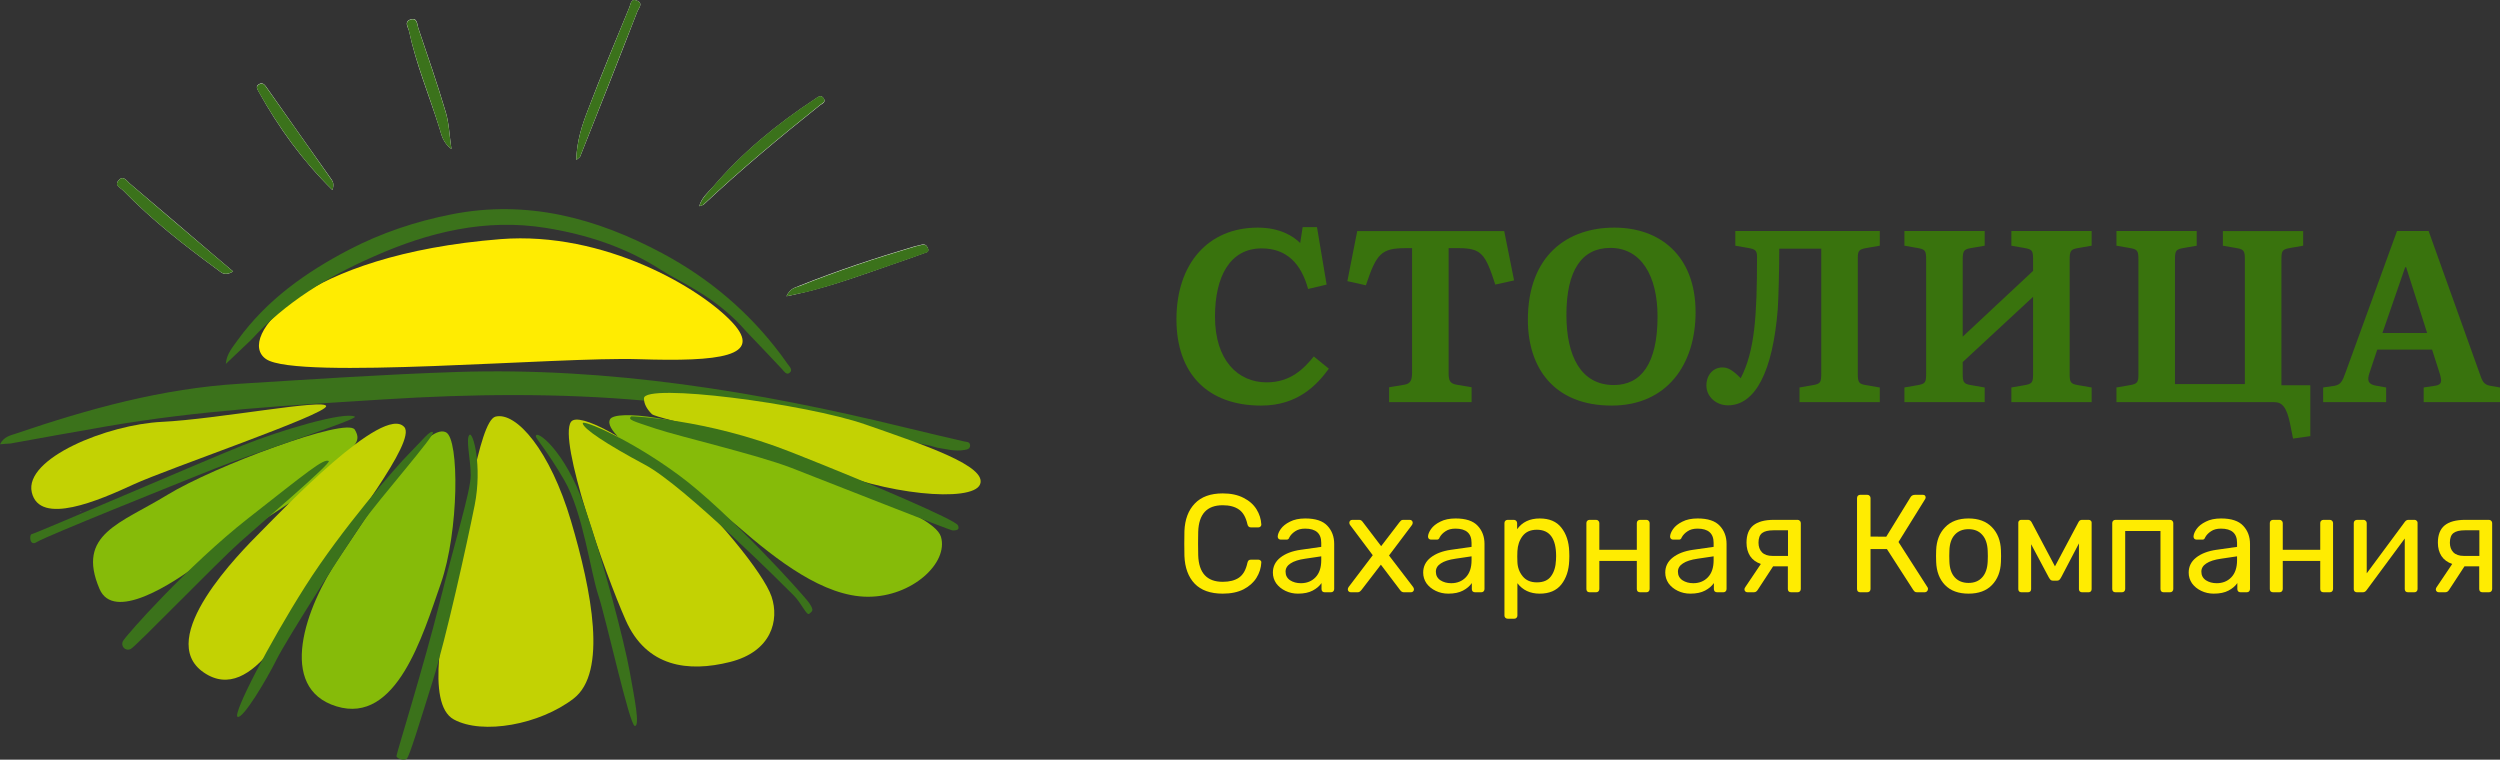 <?xml version="1.0" encoding="UTF-8"?> <!-- Creator: CorelDRAW 2019 (64-Bit) --> <svg xmlns="http://www.w3.org/2000/svg" xmlns:xlink="http://www.w3.org/1999/xlink" xmlns:xodm="http://www.corel.com/coreldraw/odm/2003" xml:space="preserve" width="112.613mm" height="34.22mm" style="shape-rendering:geometricPrecision; text-rendering:geometricPrecision; image-rendering:optimizeQuality; fill-rule:evenodd; clip-rule:evenodd" viewBox="0 0 11247.1 3417.63"><rect x="0" y="0" width="11247.1" height="3417.63" fill="#333333" stroke="none"/> <defs> <style type="text/css"> <![CDATA[ .fil5 {fill:#39730D;fill-rule:nonzero} .fil1 {fill:#3B721B;fill-rule:nonzero} .fil4 {fill:#86BB09;fill-rule:nonzero} .fil3 {fill:#C3D203;fill-rule:nonzero} .fil0 {fill:#FEFEFD;fill-rule:nonzero} .fil2 {fill:#FFEC01;fill-rule:nonzero} .fil6 {fill:#FFEC01;fill-rule:nonzero} ]]> </style> </defs> <g id="Слой_x0020_1">  <path class="fil0" d="M2592.35 719.89c10.56,-9.4 15.24,-11.75 17.58,-15.27 86.73,-217.26 173.45,-435.7 257.83,-654.13 5.86,-14.09 28.12,-36.4 -3.52,-48.16 -26.96,-9.39 -26.96,17.62 -32.81,30.54 -63.29,153.85 -127.75,306.51 -186.34,461.54 -26.96,69.29 -50.4,140.93 -52.74,225.48z"></path> <path class="fil0" d="M1048.89 1221.35c-28.12,-23.49 -55.08,-46.98 -83.2,-70.47 -127.74,-109.21 -255.48,-218.43 -383.22,-326.48 -12.89,-11.75 -28.12,-36.4 -48.05,-14.09 -22.26,23.49 8.2,34.06 18.76,45.8 131.25,135.06 278.92,250.14 430.1,360.53 14.07,10.58 28.12,27.02 65.63,4.7z"></path> <path class="fil0" d="M3538.12 1332.91c37.48,-8.22 65.64,-14.09 92.59,-21.13 126.56,-31.71 248.43,-75.16 371.5,-118.62 51.54,-17.61 103.13,-35.23 153.51,-54.01 9.38,-3.53 25.8,-4.7 18.75,-22.32 -4.68,-11.75 -12.86,-19.96 -26.96,-16.44 -11.7,2.35 -22.26,5.87 -33.96,8.22 -174.62,51.67 -348.07,109.22 -518,177.34 -17.58,8.22 -41.01,10.57 -57.43,46.97z"></path> <path class="fil0" d="M3145.52 927.76c10.54,-3.53 16.4,-4.7 19.91,-7.05 167.59,-157.37 344.55,-304.16 523.88,-447.44 9.37,-7.04 28.11,-12.91 16.38,-30.53 -12.86,-19.96 -26.96,-4.69 -39.85,3.53 -169.91,111.56 -325.78,239.58 -458.21,394.59 -22.27,24.67 -50.4,46.98 -62.11,86.91z"></path> <path class="fil0" d="M2030.99 670.56c-9.38,-63.42 -10.55,-116.26 -25.78,-166.76 -37.51,-126.84 -80.87,-252.5 -123.05,-376.98 -5.86,-16.44 -3.52,-51.67 -37.5,-38.75 -26.96,10.57 -9.38,34.06 -4.69,50.5 31.64,150.32 91.41,292.42 137.12,438.05 9.38,30.53 15.24,64.59 53.91,93.95z"></path> <path class="fil0" d="M1495.41 854.94c8.21,-23.48 3.52,-36.4 -3.52,-46.97 -98.44,-139.75 -198.06,-279.51 -296.49,-420.44 -8.21,-10.57 -17.59,-16.44 -29.3,-9.39 -17.58,9.39 -9.38,21.13 -2.35,34.06 89.07,160.89 195.71,308.86 331.66,442.74z"></path> <path class="fil1" d="M2592.35 719.89c2.35,-84.55 25.79,-156.19 52.74,-225.48 59.76,-155.02 123.05,-307.69 186.34,-461.54 5.85,-12.92 5.85,-41.11 32.81,-30.54 31.64,11.76 9.38,34.07 3.52,48.16 -85.55,218.43 -171.1,435.7 -257.83,654.13 -1.17,3.53 -7.02,5.87 -17.58,15.27z"></path> <path class="fil1" d="M1048.89 1221.35c-37.5,21.13 -51.55,5.87 -65.63,-4.7 -151.18,-110.39 -298.84,-225.47 -430.11,-360.53 -11.72,-11.75 -41.02,-21.14 -18.75,-45.8 19.92,-22.31 35.16,2.35 48.05,14.09 127.74,109.22 255.49,218.44 383.22,326.48 28.12,23.49 55.08,46.98 83.2,70.47z"></path> <path class="fil1" d="M3538.12 1332.92c16.42,-36.41 39.85,-38.76 58.6,-45.8 169.92,-68.11 343.38,-125.66 517.99,-177.34 11.74,-3.53 22.27,-5.87 34,-8.22 14.06,-3.53 22.27,4.69 26.96,16.44 7.01,17.62 -9.37,18.79 -18.75,22.31 -51.57,18.79 -103.16,36.4 -153.55,54.02 -123.03,42.28 -244.94,86.91 -371.5,118.62 -28.11,5.87 -56.27,11.74 -93.75,19.96z"></path> <path class="fil1" d="M3145.52 927.76c12.88,-39.93 41.02,-62.24 62.11,-88.08 132.43,-155.02 288.29,-283.03 458.21,-394.6 12.89,-8.22 25.79,-22.31 39.85,-3.53 11.74,17.62 -8.17,23.49 -16.38,30.54 -179.32,143.27 -356.29,290.07 -523.88,447.44 -3.52,4.69 -9.38,4.69 -19.91,8.22z"></path> <path class="fil1" d="M2030.99 670.56c-39.84,-29.36 -44.53,-64.59 -53.91,-92.77 -44.53,-146.8 -104.3,-287.73 -137.12,-438.06 -3.52,-17.61 -21.09,-41.1 4.68,-50.5 32.82,-12.91 31.65,22.31 37.51,38.76 42.19,125.65 85.54,250.14 123.04,376.97 15.24,49.33 16.41,103.35 25.79,165.59z"></path> <path class="fil1" d="M1495.41 854.94c-135.95,-133.88 -241.41,-281.85 -331.66,-441.57 -7.03,-12.91 -14.06,-24.66 2.35,-34.06 12.89,-7.04 22.26,-1.17 29.3,9.4 98.44,139.75 198.06,279.51 296.49,420.43 7.03,9.4 11.73,23.49 3.52,45.8z"></path> <path class="fil0" d="M365.65 2302.96c-2.34,0 -4.68,0 -7.03,1.18 3.52,-1.18 5.86,-2.36 7.03,-1.18z"></path> <path class="fil2" d="M2252.49 1075.73c467.61,-36.4 902.4,223.13 1043.03,375.8 140.64,152.67 -58.6,176.16 -421.9,164.41 -363.3,-11.75 -1535.26,93.95 -1675.89,0 -140.63,-93.95 164.07,-469.76 1054.75,-540.22z"></path> <path class="fil1" d="M2902.91 1802.68c-391.42,-35.24 -784.03,-30.54 -1175.46,-5.87 -417.21,25.84 -833.25,49.32 -1245.78,120.96 -145.32,24.66 -290.64,51.67 -434.79,77.51 -14.06,1.18 -28.12,1.18 -46.88,3.53 16.41,-34.06 46.88,-39.93 71.49,-48.16 328.15,-111.56 658.64,-203.16 1007.88,-224.31 324.63,-19.96 649.26,-42.28 975.06,-52.84 683.24,-22.31 1348.91,86.91 2009.89,247.8 91.39,22.31 181.63,43.45 273.06,64.59 10.53,2.36 25.79,1.18 26.95,16.45 1.17,18.79 -15.22,19.96 -28.11,22.31 -41.05,7.04 -79.7,-4.7 -119.55,-10.58 -9.37,-2.35 -18.74,-5.87 -28.11,-8.22 -256.67,-54.02 -513.31,-104.52 -772.32,-143.28 -169.93,-27.01 -341.04,-49.32 -513.32,-59.88z"></path> <path class="fil1" d="M3357.64 1491.46c-64.47,-75.16 -140.64,-135.06 -225.02,-185.56 -52.74,-32.89 -108.99,-59.89 -160.56,-92.77 -159.39,-102.18 -334.01,-158.55 -516.84,-187.9 -270.72,-43.45 -526.2,18.79 -772.31,128.01 -207.44,90.43 -398.47,206.69 -553.16,375.8 -37.5,36.4 -76.17,71.63 -113.68,108.04 2.35,-43.45 30.47,-75.16 53.91,-108.04 130.09,-179.68 305.87,-304.17 499.25,-405.17 146.49,-76.33 301.19,-128.01 462.92,-159.72 338.69,-66.94 650.43,16.44 946.93,174.99 210.94,112.74 390.26,264.24 534.4,456.83 10.56,14.09 19.93,28.18 30.47,42.28 9.37,12.92 24.62,27.02 7.04,39.93 -12.89,9.4 -23.46,-7.04 -32.82,-17.62 -52.74,-56.37 -106.65,-112.74 -160.56,-169.11z"></path> <path class="fil3" d="M2229.05 1874.32c93.76,-23.49 246.11,152.67 339.87,469.76 93.75,317.08 164.07,681.14 11.72,798.58 -152.35,117.44 -410.18,164.42 -539.1,93.95 -128.91,-70.46 -46.87,-446.26 0,-645.91 46.88,-199.65 111.34,-696.42 187.51,-716.37z"></path> <path class="fil3" d="M2568.92 1897.8c33.99,-48.15 269.55,82.22 457.06,246.63 187.5,164.41 410.18,434.52 445.34,540.22 35.16,105.7 0,246.62 -187.51,293.6 -187.51,46.97 -375.03,23.49 -468.78,-187.9 -93.76,-211.39 -304.71,-810.32 -246.11,-892.54z"></path> <path class="fil4" d="M2006.38 1944.78c60.94,30.53 58.6,446.26 -23.44,681.15 -82.04,234.87 -199.23,634.17 -468.78,551.96 -269.55,-82.21 -140.63,-446.27 11.72,-669.4 152.36,-223.14 386.75,-610.69 480.5,-563.71z"></path> <path class="fil3" d="M1467.28 1827.34c0,37.58 -714.88,281.85 -867.24,352.31 -152.35,70.47 -421.9,187.9 -457.05,35.24 -35.17,-152.67 339.86,-305.34 585.97,-317.09 246.11,-11.75 738.33,-105.7 738.33,-70.46z"></path> <path class="fil4" d="M447.69 2649.41c62.11,145.63 316.42,-11.75 468.78,-129.18 152.35,-117.44 527.37,-328.83 597.69,-422.78 70.32,-93.95 117.19,-105.7 82.04,-164.41 -35.16,-58.72 -632.85,164.41 -843.8,293.6 -210.95,129.19 -410.18,176.16 -304.7,422.77z"></path> <path class="fil3" d="M1818.87 1921.29c56.26,63.42 -257.82,458.01 -375.03,645.91 -117.19,187.9 -304.7,610.69 -527.37,458.01 -222.67,-152.67 164.07,-540.22 257.82,-634.17 93.76,-93.95 550.82,-575.45 644.57,-469.76z"></path> <path class="fil4" d="M2744.7 1886.05c24.61,-43.44 328.14,-11.74 609.42,117.44 281.27,129.19 843.81,293.6 878.97,411.04 35.17,117.44 -128.92,270.11 -328.15,270.11 -199.25,0 -410.18,-164.41 -585.98,-317.09 -175.79,-152.67 -621.12,-399.29 -574.25,-481.5z"></path> <path class="fil3" d="M2897.06 1792.1c0,-70.46 726.6,23.49 996.14,117.44 269.57,93.95 550.83,187.9 515.67,270.11 -35.16,82.21 -433.61,46.98 -714.87,-82.21 -281.27,-129.19 -738.34,-211.39 -761.78,-234.87 -23.44,-23.49 -35.16,-46.98 -35.16,-70.47z"></path> <path class="fil1" d="M1596.2 1874.32c21.09,10.57 -457.06,164.41 -632.85,234.87 -175.8,70.46 -761.77,305.34 -796.93,328.83 -35.16,23.48 -35.16,-35.24 -23.44,-35.24 11.73,0 773.49,-328.83 949.28,-399.29 175.8,-70.46 457.06,-152.67 503.94,-129.18z"></path> <path class="fil1" d="M1479.01 2073.95c15.23,7.05 -292.99,270.11 -398.47,364.07 -105.48,93.95 -468.78,469.76 -492.22,481.49 -23.44,11.75 -46.88,-11.74 -35.16,-35.23 11.72,-23.49 292.98,-340.57 562.53,-551.96 269.55,-211.39 339.87,-270.11 363.31,-258.37z"></path> <path class="fil1" d="M1947.78 1944.78c11.72,11.75 -241.42,299.46 -314.08,402.81 -72.66,103.35 -342.21,524.96 -389.09,618.91 -46.88,93.95 -152.36,270.11 -175.8,258.36 -23.43,-11.75 140.64,-328.82 304.71,-587.2 164.07,-258.36 410.18,-540.22 468.78,-598.93 58.6,-58.73 93.76,-105.7 105.48,-93.95z"></path> <path class="fil1" d="M2111.86 1956.52c16.41,-16.45 58.6,140.92 23.44,317.08 -35.17,176.16 -128.92,598.94 -187.51,786.84 -58.6,187.9 -105.48,340.57 -117.2,352.31 -11.72,11.75 -46.87,0 -46.87,-11.75 0,-11.74 123.05,-405.16 193.38,-687.01 70.31,-281.86 140.63,-504.99 140.63,-575.46 0,-70.46 -23.44,-164.41 -5.86,-182.02z"></path> <path class="fil1" d="M2410.7 1962.4c0,-32.89 131.26,63.41 217.98,313.55 86.73,250.15 180.48,614.21 203.92,743.39 23.44,129.19 46.87,246.63 23.44,246.63 -23.44,0 -128.92,-481.5 -164.07,-587.2 -35.16,-105.7 -70.32,-375.8 -152.36,-516.74 -82.04,-140.92 -128.92,-187.9 -128.92,-199.64z"></path> <path class="fil1" d="M2839.63 1873.14c0,0 332.83,8.22 719.59,160.89 386.72,152.68 738.32,305.34 750.04,328.83 11.71,23.49 -11.73,23.49 -23.46,23.49 -11.7,0 -574.23,-223.14 -726.58,-281.85 -152.37,-58.73 -503.95,-140.93 -609.43,-176.17 -105.48,-35.23 -126.57,-39.93 -110.16,-55.19z"></path> <path class="fil1" d="M2621.65 1903.67c0,-16.44 210.95,70.46 433.62,234.88 222.67,164.41 562.55,540.22 585.98,575.45 23.43,35.23 11.73,35.23 0,46.97 -11.74,11.75 -35.17,-46.97 -70.33,-82.21 -35.16,-35.24 -492.21,-493.25 -668,-587.2 -175.79,-93.95 -281.26,-164.41 -281.26,-187.9z"></path> <path class="fil5" d="M5673.82 1824.6c163.33,0 250.01,-91.28 304.44,-166.06l-67.78 -54.99c-44.43,54.99 -104.44,116.57 -212.21,116.57 -128.92,0 -232.23,-98.97 -232.23,-295.84 0,-179.26 66.67,-306.83 209.99,-306.83 112.22,0 177.78,68.18 208.9,182.56l83.32 -19.79 -43.34 -258.44 -64.44 0 -11.1 71.48c-31.11,-30.79 -91.11,-69.28 -191.15,-69.28 -223.31,0 -365.54,162.76 -365.54,412.41 0,245.25 141.1,388.22 381.12,388.22z"></path> <path class="fil5" d="M6249.38 1809.21l371.12 0 0 -67.1 -65.58 -11c-32.2,-5.49 -37.76,-18.7 -37.76,-52.78l0 -561.98 45.55 0c103.34,0 120.01,27.5 164.43,163.86l84.45 -18.7 -44.42 -222.15 -661.15 0 -44.43 225.44 83.33 18.7c47.77,-142.97 68.87,-167.16 180,-167.16l27.76 0 0 557.57c0,33 -4.44,52.79 -36.64,57.19l-66.67 11 0 67.1z"></path> <path class="fil5" d="M7250.36 1824.6c248.88,0 377.8,-184.76 377.8,-420.11 0,-254.05 -160.03,-380.52 -365.58,-380.52 -211.12,0 -388.91,125.37 -388.91,414.61 0,217.74 118.91,386.01 376.68,386.01zm10.01 -92.38c-147.77,0 -213.34,-129.77 -213.34,-315.63 0,-200.16 68.88,-301.34 197.76,-301.34 137.8,0 212.25,124.28 212.25,309.04 0,212.25 -74.46,307.93 -196.67,307.93z"></path> <path class="fil5" d="M7773.54 1823.5c123.31,0 202.2,-151.77 224.44,-434.41 3.35,-50.59 6.65,-175.96 6.65,-270.54l188.92 0 0 557.58c0,45.08 -2.22,50.59 -41.12,57.18l-56.69 9.9 0 66 361.14 0 0 -66 -63.35 -11c-28.89,-4.39 -35.55,-12.09 -35.55,-47.29l0 -526.78c0,-29.69 6.66,-36.29 35.55,-41.79l63.35 -11 0 -65.99 -650.02 0 0 65.99 56.66 9.89c32.23,5.5 41.11,11 41.11,39.6 0,267.24 -10,423.4 -73.32,546.58 -36.67,-36.29 -56.69,-48.39 -82.24,-48.39 -41.12,0 -72.23,32.99 -72.23,81.39 0,50.59 44.46,89.08 96.69,89.08z"></path> <path class="fil5" d="M8567.69 1809.21l361.1 0 0 -66 -63.31 -11c-32.24,-5.49 -35.59,-14.29 -35.59,-51.68l0 -51.68 316.68 -293.64 0 340.93c0,45.08 -2.22,50.59 -41.08,57.18l-56.69 9.9 0 66 361.13 0 0 -66 -63.35 -11c-32.2,-5.49 -35.54,-14.29 -35.54,-51.68l0 -509.2c0,-40.69 3.35,-49.49 35.54,-54.98l63.35 -11 0 -65.99 -361.13 0 0 65.99 56.69 9.89c38.86,6.6 41.08,12.1 41.08,57.19l0 46.19 -316.68 295.84 0 -343.13c0,-40.69 3.36,-49.49 35.59,-54.98l63.31 -11 0 -65.99 -361.1 0 0 65.99 56.65 9.89c38.9,6.6 41.12,12.1 41.12,57.19l0 503.7c0,45.08 -2.22,50.59 -41.12,57.18l-56.65 9.9 0 66z"></path> <path class="fil5" d="M10315.96 1973.07l77.76 -11 0 -228.76 -129.98 0 0 -560.88c0,-45.08 2.22,-50.59 41.08,-57.19l56.69 -9.89 0 -65.99 -361.13 0 0 65.99 63.35 11c32.24,5.49 35.54,14.29 35.54,51.68l0 559.78 -314.45 0 0 -555.39c0,-45.08 2.22,-50.59 41.12,-57.19l56.65 -9.89 0 -65.99 -361.1 0 0 65.99 63.35 11c32.21,5.49 35.55,14.29 35.55,51.68l0 519.09c0,31.89 -5.57,39.59 -35.55,45.08l-63.35 11 0 66 710.02 0c34.46,0 55.56,20.89 71.1,96.78l13.35 67.09z"></path> <path class="fil5" d="M10451.5 1809.21l283.35 0 0 -66 -48.87 -8.79c-32.24,-6.6 -37.81,-23.1 -25.58,-58.29l34.46 -103.38 246.67 0 34.46 107.77c11.1,36.29 8.88,50.59 -21.1,54.99l-51.13 7.69 0 66 343.35 0 0 -66 -44.46 -7.69c-29.98,-5.5 -35.54,-21.99 -47.78,-57.19l-228.87 -638.96 -142.24 0 -231.13 635.66c-14.44,40.7 -22.23,54.99 -48.87,60.49l-52.25 7.69 0 66zm266.68 -311.24l102.25 -295.84 4.43 0 94.43 295.84 -201.12 0z"></path> <path class="fil6" d="M5500.85 2670.69c-55.35,0 -97.53,-15.03 -126.45,-45.1 -28.5,-30.06 -43.79,-71.62 -45.88,-124.64 -0.38,-11.28 -0.59,-29.65 -0.59,-55.12 0,-25.9 0.21,-44.68 0.59,-56.38 2.09,-52.61 17.59,-93.95 46.51,-124.02 28.92,-30.48 70.86,-45.72 125.82,-45.72 36.78,0 67.99,6.68 93.61,20.04 25.62,12.94 45.06,30.07 58.28,51.36 13.21,21.29 20.47,44.05 21.7,68.27l0 1.25c0,3.35 -1.44,6.26 -4.33,8.77 -2.5,2.09 -5.38,3.14 -8.7,3.14l-34.07 0c-8.28,0 -13.46,-4.8 -15.51,-14.41 -7.04,-31.32 -19.63,-53.24 -37.83,-65.77 -18.19,-12.94 -42.57,-19.42 -73.15,-19.42 -71.07,0 -107.85,39.88 -110.32,119.64 -0.42,11.28 -0.63,28.6 -0.63,51.98 0,23.39 0.21,41.14 0.63,53.24 2.47,79.76 39.25,119.64 110.32,119.64 30.58,0 54.96,-6.27 73.15,-18.8 18.6,-12.94 31.21,-35.08 37.83,-66.4 1.24,-5.42 3.11,-9.18 5.57,-11.28 2.47,-2.08 5.77,-3.13 9.94,-3.13l34.07 0c3.74,0 6.83,1.25 9.3,3.76 2.9,2.09 4.12,5.01 3.74,8.77 -1.23,24.64 -8.49,47.61 -21.7,68.9 -13.21,21.29 -32.66,38.63 -58.28,51.98 -25.62,12.95 -56.83,19.43 -93.61,19.43z"></path> <path class="fil6" d="M5839.34 2670.69c-20.25,0 -39.07,-4.17 -56.41,-12.53 -17.37,-8.35 -31.21,-19.63 -41.54,-33.82 -9.9,-14.62 -14.87,-30.69 -14.87,-48.23 0,-27.57 11.18,-50.12 33.48,-67.65 22.72,-17.95 53.3,-29.64 91.74,-35.08l92.34 -13.15 0 -18.17c0,-42.59 -24.17,-63.89 -72.51,-63.89 -18.18,0 -33.08,3.96 -44.64,11.9 -11.56,7.51 -20.25,16.49 -26.04,26.94 -1.23,3.76 -2.89,6.47 -4.96,8.14 -1.66,1.67 -4.12,2.51 -7.43,2.51l-26.64 0c-3.74,0 -7.05,-1.26 -9.94,-3.76 -2.47,-2.93 -3.71,-6.27 -3.71,-10.03 0.39,-10.02 4.93,-21.29 13.64,-33.83 9.09,-12.94 22.93,-24.01 41.5,-33.2 18.61,-9.6 41.55,-14.4 68.81,-14.4 46.3,0 79.56,11.07 99.81,33.2 20.26,21.71 30.37,48.86 30.37,81.43l0 202.94c0,4.17 -1.44,7.72 -4.33,10.65 -2.47,2.51 -5.77,3.77 -9.94,3.77l-28.49 0c-4.12,0 -7.65,-1.26 -10.54,-3.77 -2.47,-2.93 -3.74,-6.47 -3.74,-10.65l0 -26.94c-9.09,13.36 -22.3,24.64 -39.68,33.83 -17.33,9.19 -39.46,13.78 -66.31,13.78zm13 -46.98c26.89,0 48.76,-8.77 65.71,-26.31 17.37,-17.96 26.04,-43.63 26.04,-77.04l0 -17.54 -71.91 10.65c-29.31,4.17 -51.43,11.28 -66.31,21.29 -14.87,9.61 -22.34,21.92 -22.34,36.95 0,16.71 6.84,29.65 20.47,38.84 13.63,8.77 29.77,13.15 48.34,13.15z"></path> <path class="fil6" d="M6076.6 2664.43c-3.31,0 -6.41,-1.26 -9.3,-3.77 -2.47,-2.51 -3.7,-5.63 -3.7,-9.4 0,-3.76 1.44,-7.51 4.32,-11.27l107.85 -142.19 -101.05 -134.67c-2.89,-3.34 -4.33,-7.1 -4.33,-11.28 0,-3.76 1.24,-6.89 3.74,-9.39 2.47,-2.51 5.57,-3.77 9.31,-3.77l31.6 0c6.2,0 11.56,3.35 16.1,10.03l82.45 108.35 82.45 -107.73c2.51,-3.34 4.76,-5.84 6.84,-7.51 2.47,-2.09 5.56,-3.14 9.3,-3.14l30.37 0c3.7,0 6.8,1.26 9.3,3.77 2.47,2.5 3.71,5.63 3.71,9.39 0,4.17 -1.45,7.94 -4.33,11.28l-102.28 135.92 107.84 140.94c2.93,3.76 4.37,7.51 4.37,11.27 0,3.77 -1.27,6.89 -3.74,9.4 -2.47,2.51 -5.57,3.77 -9.31,3.77l-32.84 0c-6.19,0 -11.59,-3.14 -16.13,-9.4l-86.78 -114.62 -88.02 114.62c-2.5,2.92 -4.96,5.21 -7.43,6.88 -2.08,1.68 -4.96,2.52 -8.7,2.52l-31.61 0z"></path> <path class="fil6" d="M6515.53 2670.69c-20.25,0 -39.07,-4.17 -56.44,-12.53 -17.34,-8.35 -31.18,-19.63 -41.51,-33.82 -9.94,-14.62 -14.9,-30.69 -14.9,-48.23 0,-27.57 11.17,-50.12 33.51,-67.65 22.72,-17.95 53.3,-29.64 91.71,-35.08l92.37 -13.15 0 -18.17c0,-42.59 -24.17,-63.89 -72.54,-63.89 -18.19,0 -33.05,3.96 -44.6,11.9 -11.6,7.51 -20.26,16.49 -26.04,26.94 -1.24,3.76 -2.9,6.47 -4.97,8.14 -1.66,1.67 -4.12,2.51 -7.43,2.51l-26.68 0c-3.7,0 -7.01,-1.26 -9.9,-3.76 -2.51,-2.93 -3.74,-6.27 -3.74,-10.03 0.42,-10.02 4.96,-21.29 13.63,-33.83 9.09,-12.94 22.94,-24.01 41.54,-33.2 18.61,-9.6 41.55,-14.4 68.81,-14.4 46.3,0 79.56,11.07 99.81,33.2 20.22,21.71 30.37,48.86 30.37,81.43l0 202.94c0,4.17 -1.44,7.72 -4.33,10.65 -2.5,2.51 -5.81,3.77 -9.93,3.77l-28.5 0c-4.16,0 -7.65,-1.26 -10.54,-3.77 -2.51,-2.93 -3.74,-6.47 -3.74,-10.65l0 -26.94c-9.09,13.36 -22.3,24.64 -39.67,33.83 -17.38,9.19 -39.47,13.78 -66.32,13.78zm13 -46.98c26.85,0 48.77,-8.77 65.71,-26.31 17.38,-17.96 26.04,-43.63 26.04,-77.04l0 -17.54 -71.91 10.65c-29.34,4.17 -51.43,11.28 -66.35,21.29 -14.86,9.61 -22.3,21.92 -22.3,36.95 0,16.71 6.84,29.65 20.47,38.84 13.63,8.77 29.73,13.15 48.34,13.15z"></path> <path class="fil6" d="M6782.53 2783.43c-4.12,0 -7.65,-1.46 -10.54,-4.37 -2.47,-2.51 -3.7,-5.85 -3.7,-10.03l0 -415.9c0,-4.17 1.23,-7.52 3.7,-10.03 2.89,-2.92 6.41,-4.38 10.54,-4.38l28.5 0c4.15,0 7.47,1.47 9.94,4.38 2.89,2.51 4.33,5.85 4.33,10.03l0 27.56c23.14,-32.15 57.04,-48.23 101.68,-48.23 43.37,0 75.81,13.78 97.31,41.34 21.88,27.57 33.69,63.06 35.35,106.49 0.39,4.59 0.6,11.7 0.6,21.29 0,9.61 -0.21,16.71 -0.6,21.3 -1.66,43.01 -13.46,78.5 -35.35,106.48 -21.91,27.57 -54.36,41.35 -97.31,41.35 -42.99,0 -76.46,-15.66 -100.45,-46.98l0 145.32c0,4.17 -1.23,7.52 -3.7,10.03 -2.51,2.92 -5.78,4.37 -9.94,4.37l-30.37 0zm131.41 -163.47c29.35,0 50.64,-9.19 63.85,-27.57 13.63,-18.38 21.06,-42.6 22.33,-72.66 0.39,-4.17 0.6,-10.23 0.6,-18.17 0,-78.92 -28.92,-118.38 -86.78,-118.38 -28.5,0 -49.99,9.61 -64.47,28.81 -14.02,18.79 -21.67,41.34 -22.94,67.64l-0.6 23.81 0.6 24.42c0.85,24.64 8.7,46.14 23.57,64.52 14.87,18.38 36.15,27.57 63.84,27.57z"></path> <path class="fil6" d="M7151.17 2664.43c-4.12,0 -7.65,-1.26 -10.54,-3.77 -2.47,-2.93 -3.7,-6.47 -3.7,-10.65l0 -296.89c0,-4.17 1.23,-7.52 3.7,-10.03 2.89,-2.92 6.41,-4.38 10.54,-4.38l29.77 0c4.12,0 7.43,1.47 9.9,4.38 2.9,2.51 4.33,5.85 4.33,10.03l0 120.26 168.63 0 0 -120.26c0,-4.17 1.24,-7.52 3.71,-10.03 2.92,-2.92 6.41,-4.38 10.57,-4.38l29.1 0c4.15,0 7.47,1.47 9.94,4.38 2.89,2.51 4.33,5.85 4.33,10.03l0 296.89c0,4.17 -1.45,7.72 -4.33,10.65 -2.47,2.51 -5.78,3.77 -9.94,3.77l-29.1 0c-4.15,0 -7.65,-1.26 -10.57,-3.77 -2.47,-2.93 -3.71,-6.47 -3.71,-10.65l0 -126.52 -168.63 0 0 126.52c0,4.17 -1.44,7.72 -4.33,10.65 -2.47,2.51 -5.77,3.77 -9.9,3.77l-29.77 0z"></path> <path class="fil6" d="M7604.55 2670.69c-20.25,0 -39.07,-4.17 -56.41,-12.53 -17.37,-8.35 -31.21,-19.63 -41.54,-33.82 -9.9,-14.62 -14.87,-30.69 -14.87,-48.23 0,-27.57 11.14,-50.12 33.48,-67.65 22.72,-17.95 53.3,-29.64 91.74,-35.08l92.34 -13.15 0 -18.17c0,-42.59 -24.17,-63.89 -72.51,-63.89 -18.18,0 -33.08,3.96 -44.63,11.9 -11.56,7.51 -20.26,16.49 -26.04,26.94 -1.24,3.76 -2.9,6.47 -4.97,8.14 -1.66,1.67 -4.12,2.51 -7.43,2.51l-26.64 0c-3.74,0 -7.05,-1.26 -9.94,-3.76 -2.47,-2.93 -3.7,-6.27 -3.7,-10.03 0.38,-10.02 4.92,-21.29 13.63,-33.83 9.09,-12.94 22.93,-24.01 41.51,-33.2 18.6,-9.6 41.54,-14.4 68.8,-14.4 46.3,0 79.56,11.07 99.81,33.2 20.26,21.71 30.37,48.86 30.37,81.43l0 202.94c0,4.17 -1.44,7.72 -4.32,10.65 -2.51,2.51 -5.78,3.77 -9.94,3.77l-28.5 0c-4.12,0 -7.65,-1.26 -10.54,-3.77 -2.47,-2.93 -3.74,-6.47 -3.74,-10.65l0 -26.94c-9.09,13.36 -22.3,24.64 -39.67,33.83 -17.34,9.19 -39.46,13.78 -66.32,13.78zm13 -46.98c26.89,0 48.77,-8.77 65.71,-26.31 17.38,-17.96 26.04,-43.63 26.04,-77.04l0 -17.54 -71.91 10.65c-29.31,4.17 -51.43,11.28 -66.31,21.29 -14.87,9.61 -22.34,21.92 -22.34,36.95 0,16.71 6.84,29.65 20.47,38.84 13.63,8.77 29.77,13.15 48.34,13.15z"></path> <path class="fil6" d="M8087.28 2338.71c4.12,0 7.44,1.47 9.94,4.38 2.9,2.51 4.33,5.85 4.33,10.03l0 296.89c0,4.17 -1.44,7.72 -4.33,10.65 -2.5,2.51 -5.81,3.77 -9.94,3.77l-29.73 0c-4.15,0 -7.64,-1.26 -10.54,-3.77 -2.5,-2.93 -3.74,-6.47 -3.74,-10.65l0 -102.1 -66.35 0 -70.04 107.11c-1.66,2.51 -3.91,4.8 -6.8,6.88 -2.89,1.68 -5.98,2.52 -9.3,2.52l-29.77 0c-3.7,0 -6.8,-1.26 -9.3,-3.77 -2.47,-2.51 -3.71,-5.42 -3.71,-8.77 0,-4.17 1.45,-7.93 4.33,-11.28l69.45 -103.35c-21.49,-7.52 -37.63,-19.42 -48.38,-35.7 -10.75,-16.7 -16.1,-36.74 -16.1,-60.12 0,-35.09 10.11,-60.97 30.37,-77.67 20.64,-16.71 51.64,-25.06 92.97,-25.06l106.61 0zm-43.37 46.98l-65.12 0c-23.53,0 -40.69,4.17 -51.43,12.52 -10.75,8.35 -16.14,22.76 -16.14,43.23 0,17.95 5.18,32.36 15.5,43.22 10.75,10.86 26.47,16.29 47.11,16.29l70.08 0 0 -115.25z"></path> <path class="fil6" d="M8671.87 2642.49c1.24,1.68 1.87,3.97 1.87,6.89 0,4.17 -1.48,7.73 -4.36,10.65 -2.47,2.93 -5.78,4.39 -9.9,4.39l-35.35 0c-4.12,0 -7.43,-0.84 -9.9,-2.52 -2.08,-1.67 -4.15,-3.96 -6.2,-6.88l-119.02 -184.79 -73.78 0 0 179.77c0,4.17 -1.45,7.72 -4.33,10.65 -2.89,2.51 -6.41,3.77 -10.54,3.77l-31.64 0c-4.11,0 -7.64,-1.26 -10.53,-3.77 -2.47,-2.93 -3.71,-6.47 -3.71,-10.65l0 -409.01c0,-4.59 1.24,-8.15 3.71,-10.66 2.89,-2.92 6.41,-4.38 10.53,-4.38l31.64 0c4.54,0 8.04,1.47 10.54,4.38 2.89,2.51 4.33,6.06 4.33,10.66l0 172.87 70.68 0.63 109.71 -178.51c4.12,-6.68 11.14,-10.03 21.07,-10.03l33.47 0c8.67,0 13,4.17 13,12.53 0,2.09 -1.02,4.8 -3.1,8.14l-119.02 191.67 130.81 204.19z"></path> <path class="fil6" d="M8856.22 2670.69c-45.49,0 -80.79,-12.95 -106.02,-38.84 -24.81,-25.89 -38.02,-60.33 -39.68,-103.35l-0.6 -26.94 0.6 -26.93c1.66,-42.6 15.08,-76.84 40.31,-102.73 25.19,-26.31 60.32,-39.46 105.39,-39.46 45.02,0 80.15,13.15 105.38,39.46 25.2,25.89 38.62,60.13 40.28,102.73 0.42,4.59 0.63,13.56 0.63,26.93 0,13.36 -0.21,22.34 -0.63,26.94 -1.66,43.02 -15.08,77.46 -40.28,103.35 -24.8,25.89 -59.92,38.84 -105.38,38.84zm0 -48.24c26.04,0 46.47,-8.35 61.34,-25.05 15.29,-16.7 23.57,-40.72 24.8,-72.03 0.42,-4.17 0.64,-12.11 0.64,-23.81 0,-11.69 -0.22,-19.63 -0.64,-23.8 -1.23,-31.32 -9.51,-55.33 -24.8,-72.03 -14.87,-16.7 -35.31,-25.06 -61.34,-25.06 -26.04,0 -46.72,8.36 -62.01,25.06 -15.29,16.7 -23.33,40.71 -24.17,72.03l-0.6 23.8 0.6 23.81c0.84,31.31 8.88,55.33 24.17,72.03 15.29,16.7 35.97,25.05 62.01,25.05z"></path> <path class="fil6" d="M9397.5 2338.71c3.32,0 6.2,1.26 8.67,3.77 2.5,2.08 3.74,4.79 3.74,8.14l0 300.03c0,4.17 -1.24,7.51 -3.74,10.02 -2.47,2.51 -5.57,3.77 -9.31,3.77l-30.36 0c-4.12,0 -7.44,-1.26 -9.91,-3.77 -2.5,-2.51 -3.74,-5.84 -3.74,-10.02l0 -206.08 -79.34 151.59c-2.9,5.42 -5.78,9.6 -8.67,12.52 -2.51,2.5 -6.41,3.76 -11.77,3.76l-16.14 0c-4.97,0 -8.88,-1.26 -11.77,-3.76 -2.51,-2.51 -5.39,-6.68 -8.71,-12.52l-78.71 -147.83 0 202.32c0,4.17 -1.23,7.51 -3.7,10.02 -2.51,2.51 -5.81,3.77 -9.94,3.77l-30.37 0c-4.12,0 -7.43,-1.26 -9.94,-3.77 -2.47,-2.51 -3.7,-5.84 -3.7,-10.02l0 -300.03c0,-2.93 1.23,-5.64 3.7,-8.14 2.51,-2.51 5.39,-3.77 8.71,-3.77l31.6 0c6.2,0 11.38,3.35 15.5,10.03l105.39 199.18 105.98 -199.18c3.32,-6.68 8.49,-10.03 15.51,-10.03l31 0z"></path> <path class="fil6" d="M9516.91 2664.43c-4.12,0 -7.65,-1.26 -10.54,-3.77 -2.47,-2.93 -3.74,-6.47 -3.74,-10.65l0 -296.89c0,-4.17 1.27,-7.52 3.74,-10.03 2.89,-2.92 6.41,-4.38 10.54,-4.38l246.1 0c4.12,0 7.43,1.47 9.9,4.38 2.9,2.51 4.37,5.85 4.37,10.03l0 296.89c0,4.17 -1.48,7.72 -4.37,10.65 -2.47,2.51 -5.77,3.77 -9.9,3.77l-29.77 0c-4.12,0 -7.43,-1.26 -9.9,-3.77 -2.51,-2.93 -3.74,-6.47 -3.74,-10.65l0 -261.2 -158.69 0 0 261.2c0,4.17 -1.45,7.72 -4.33,10.65 -2.47,2.51 -5.78,3.77 -9.9,3.77l-29.77 0z"></path> <path class="fil6" d="M9959.36 2670.69c-20.22,0 -39.03,-4.17 -56.41,-12.53 -17.33,-8.35 -31.18,-19.63 -41.5,-33.82 -9.94,-14.62 -14.91,-30.69 -14.91,-48.23 0,-27.57 11.18,-50.12 33.48,-67.65 22.76,-17.95 53.34,-29.64 91.74,-35.08l92.38 -13.15 0 -18.17c0,-42.59 -24.17,-63.89 -72.55,-63.89 -18.18,0 -33.05,3.96 -44.6,11.9 -11.59,7.51 -20.25,16.49 -26.04,26.94 -1.27,3.76 -2.89,6.47 -4.96,8.14 -1.66,1.67 -4.12,2.51 -7.44,2.51l-26.67 0c-3.71,0 -7.01,-1.26 -9.9,-3.76 -2.51,-2.93 -3.74,-6.27 -3.74,-10.03 0.42,-10.02 4.96,-21.29 13.63,-33.83 9.09,-12.94 22.93,-24.01 41.54,-33.2 18.61,-9.6 41.54,-14.4 68.81,-14.4 46.29,0 79.56,11.07 99.81,33.2 20.22,21.71 30.37,48.86 30.37,81.43l0 202.94c0,4.17 -1.45,7.72 -4.36,10.65 -2.47,2.51 -5.78,3.77 -9.91,3.77l-28.5 0c-4.15,0 -7.64,-1.26 -10.54,-3.77 -2.5,-2.93 -3.73,-6.47 -3.73,-10.65l0 -26.94c-9.1,13.36 -22.31,24.64 -39.68,33.83 -17.37,9.19 -39.46,13.78 -66.35,13.78zm13.04 -46.98c26.85,0 48.76,-8.77 65.71,-26.31 17.37,-17.96 26.04,-43.63 26.04,-77.04l0 -17.54 -71.91 10.65c-29.35,4.17 -51.44,11.28 -66.35,21.29 -14.87,9.61 -22.3,21.92 -22.3,36.95 0,16.71 6.83,29.65 20.47,38.84 13.63,8.77 29.73,13.15 48.34,13.15z"></path> <path class="fil6" d="M10225.79 2664.43c-4.15,0 -7.64,-1.26 -10.57,-3.77 -2.47,-2.93 -3.7,-6.47 -3.7,-10.65l0 -296.89c0,-4.17 1.23,-7.52 3.7,-10.03 2.93,-2.92 6.41,-4.38 10.57,-4.38l29.74 0c4.12,0 7.43,1.47 9.94,4.38 2.89,2.51 4.33,5.85 4.33,10.03l0 120.26 168.59 0 0 -120.26c0,-4.17 1.24,-7.52 3.74,-10.03 2.89,-2.92 6.41,-4.38 10.54,-4.38l29.13 0c4.12,0 7.44,1.47 9.91,4.38 2.89,2.51 4.33,5.85 4.33,10.03l0 296.89c0,4.17 -1.45,7.72 -4.33,10.65 -2.47,2.51 -5.78,3.77 -9.91,3.77l-29.13 0c-4.12,0 -7.65,-1.26 -10.54,-3.77 -2.5,-2.93 -3.74,-6.47 -3.74,-10.65l0 -126.52 -168.59 0 0 126.52c0,4.17 -1.45,7.72 -4.33,10.65 -2.51,2.51 -5.81,3.77 -9.94,3.77l-29.74 0z"></path> <path class="fil6" d="M10863.23 2338.71c3.32,0 6.2,1.26 8.7,3.77 2.9,2.5 4.33,5.42 4.33,8.77l0 298.77c0,4.17 -1.44,7.72 -4.33,10.65 -2.5,2.51 -5.77,3.77 -9.93,3.77l-29.14 0c-4.12,0 -7.64,-1.26 -10.54,-3.77 -2.47,-2.93 -3.7,-6.47 -3.7,-10.65l0 -227.37 -171.73 232.39c-4.54,6.26 -9.9,9.4 -16.1,9.4l-27.9 0c-3.7,0 -7.01,-1.26 -9.9,-3.77 -2.5,-2.93 -3.74,-6.05 -3.74,-9.4l0 -298.14c0,-4.17 1.24,-7.52 3.74,-10.03 2.89,-2.92 6.38,-4.38 10.54,-4.38l29.73 0c4.16,0 7.44,1.47 9.94,4.38 2.89,2.51 4.33,5.85 4.33,10.03l0 226.11 171.09 -231.13c4.54,-6.26 9.9,-9.4 16.1,-9.4l28.5 0z"></path> <path class="fil6" d="M11197.6 2338.71c4.11,0 7.43,1.47 9.93,4.38 2.9,2.51 4.33,5.85 4.33,10.03l0 296.89c0,4.17 -1.44,7.72 -4.33,10.65 -2.5,2.51 -5.81,3.77 -9.93,3.77l-29.74 0c-4.15,0 -7.64,-1.26 -10.54,-3.77 -2.5,-2.93 -3.74,-6.47 -3.74,-10.65l0 -102.1 -66.34 0 -70.05 107.11c-1.65,2.51 -3.91,4.8 -6.79,6.88 -2.9,1.68 -5.99,2.52 -9.31,2.52l-29.77 0c-3.7,0 -6.8,-1.26 -9.27,-3.77 -2.5,-2.51 -3.73,-5.42 -3.73,-8.77 0,-4.17 1.44,-7.93 4.32,-11.28l69.45 -103.35c-21.49,-7.52 -37.63,-19.42 -48.38,-35.7 -10.75,-16.7 -16.1,-36.74 -16.1,-60.12 0,-35.09 10.11,-60.97 30.37,-77.67 20.64,-16.71 51.65,-25.06 92.98,-25.06l106.61 0zm-43.38 46.98l-65.11 0c-23.54,0 -40.7,4.17 -51.44,12.52 -10.75,8.35 -16.1,22.76 -16.1,43.23 0,17.95 5.14,32.36 15.47,43.22 10.75,10.86 26.46,16.29 47.1,16.29l70.08 0 0 -115.25z"></path> </g> </svg> 